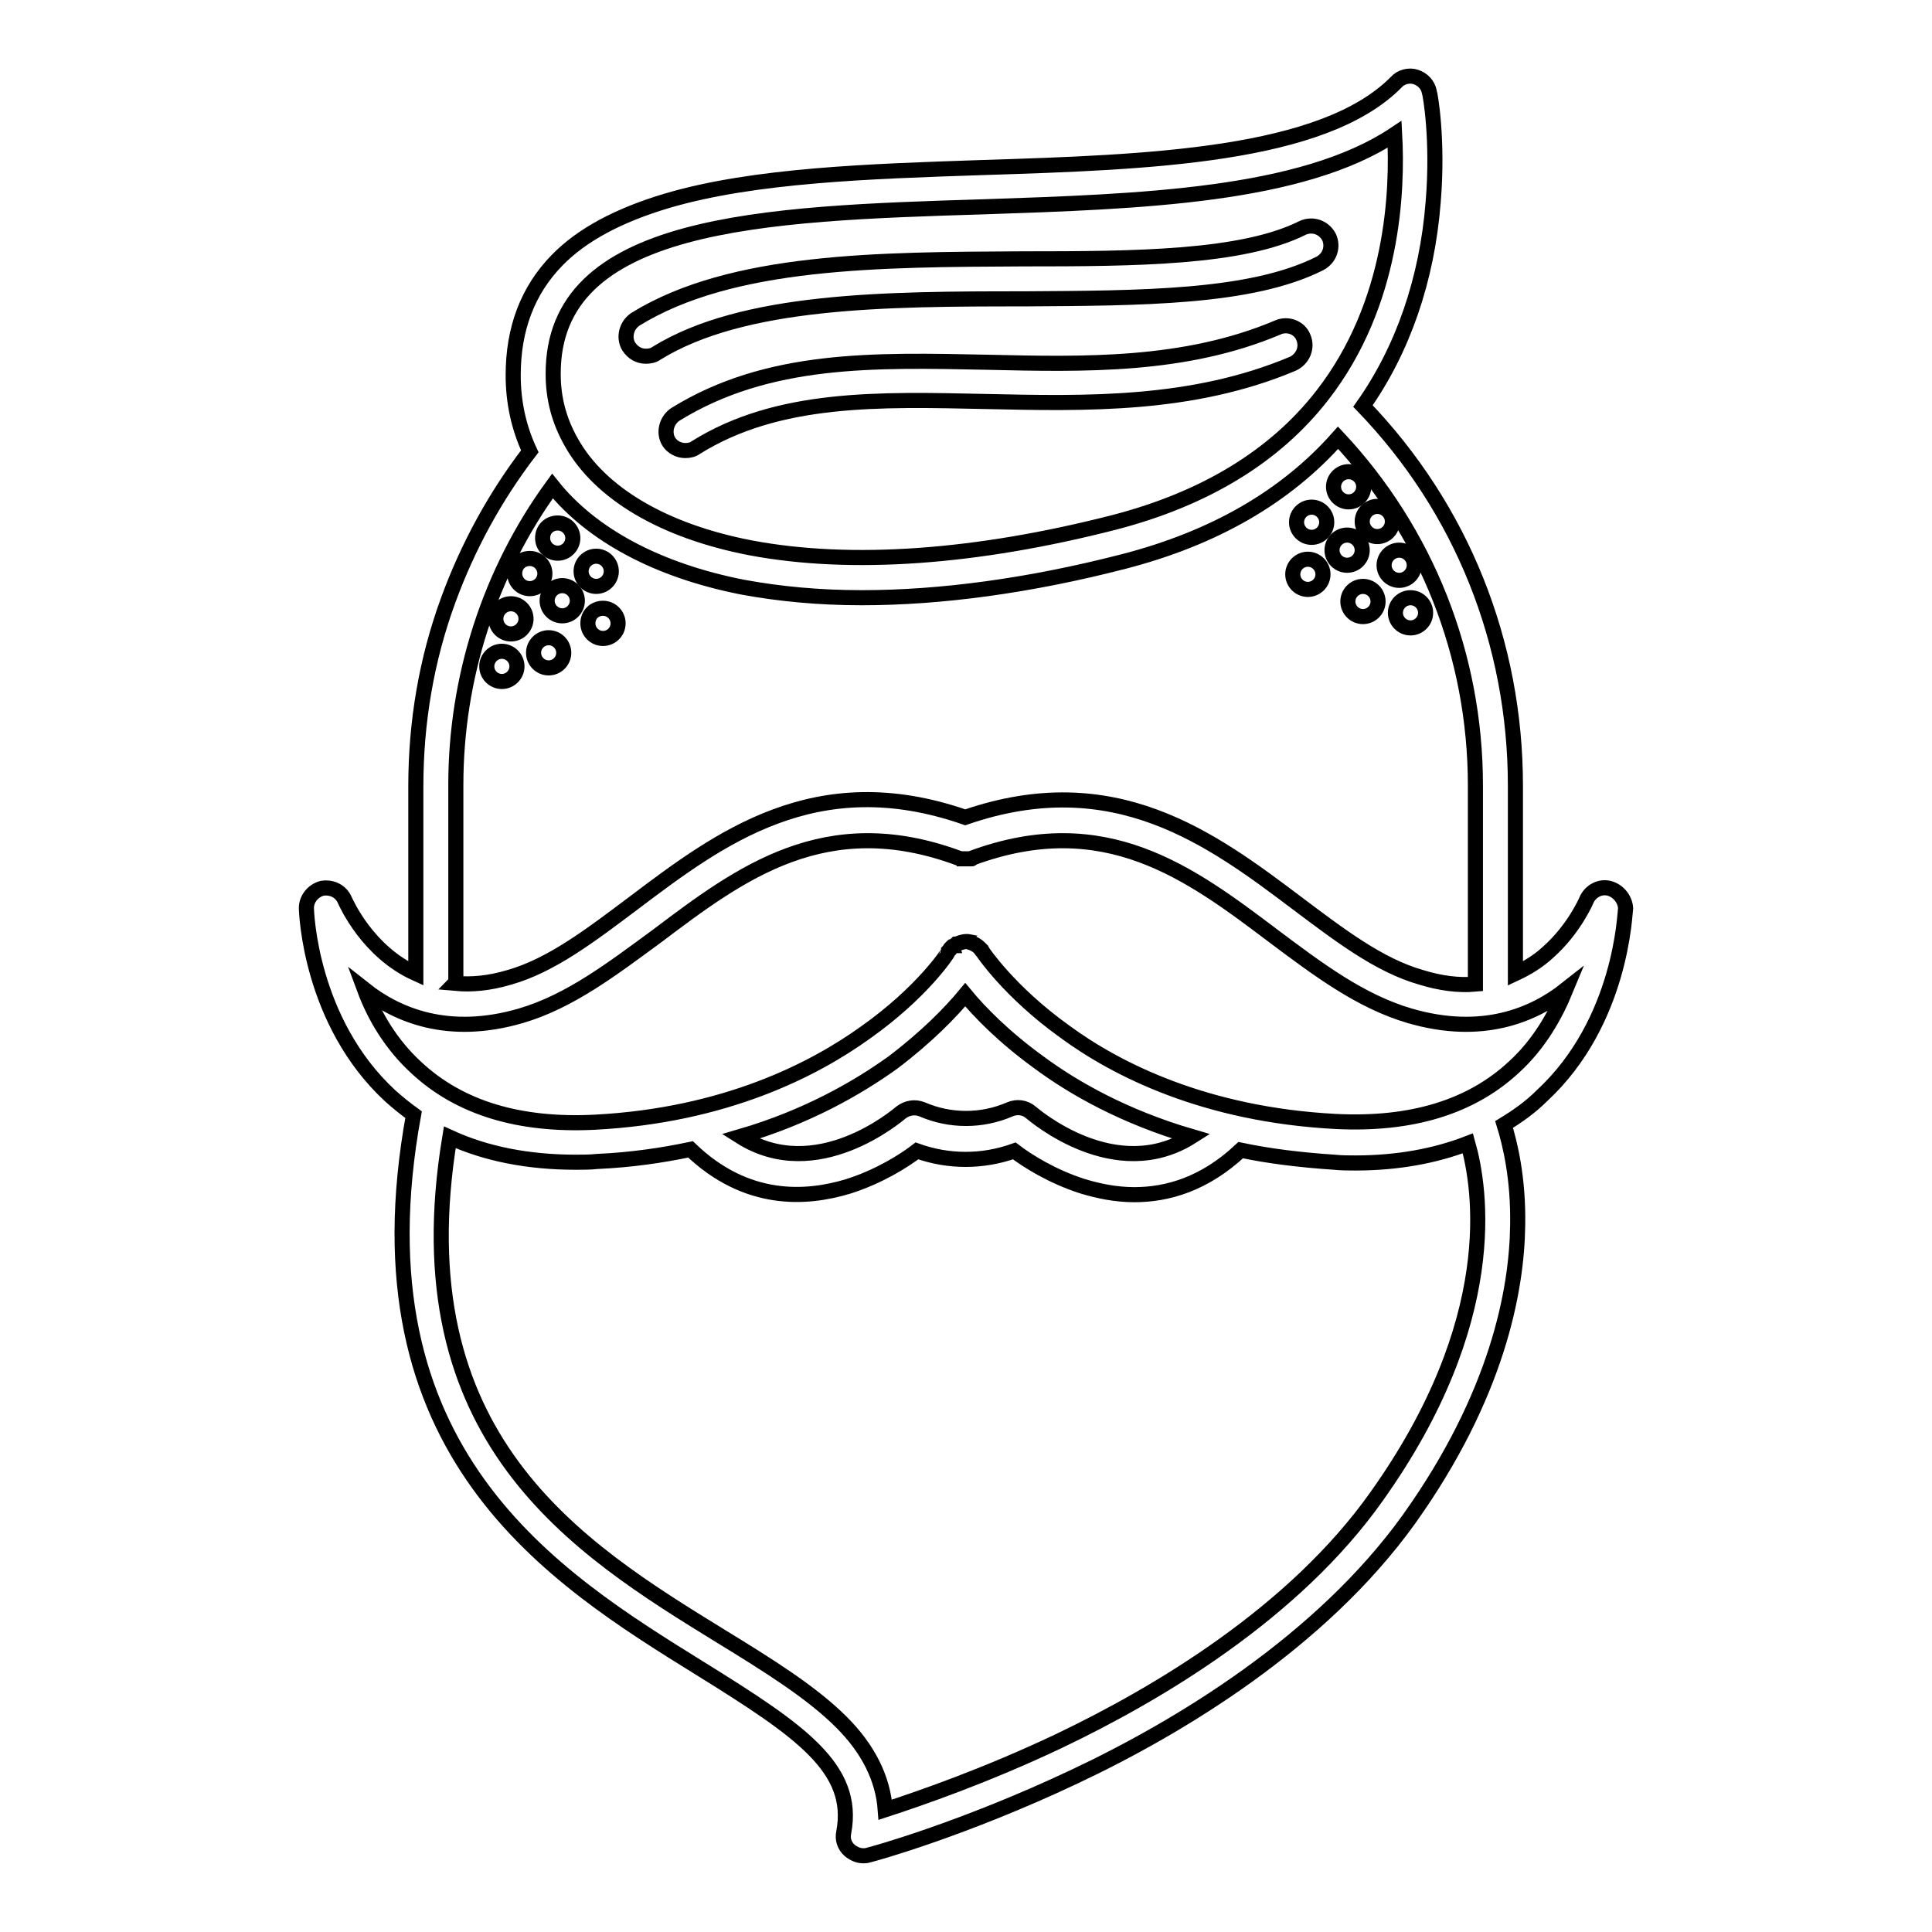 <?xml version="1.0" encoding="utf-8"?>
<!-- Svg Vector Icons : http://www.onlinewebfonts.com/icon -->
<!DOCTYPE svg PUBLIC "-//W3C//DTD SVG 1.1//EN" "http://www.w3.org/Graphics/SVG/1.1/DTD/svg11.dtd">
<svg version="1.1" xmlns="http://www.w3.org/2000/svg" xmlns:xlink="http://www.w3.org/1999/xlink" x="0px" y="0px" viewBox="0 0 256 256" enable-background="new 0 0 256 256" xml:space="preserve">
<g> <path stroke-width="2" fill-opacity="0" stroke="#000000"  d="M213.2,117.7c-1.2-0.3-2.5,0.4-3,1.6c0,0-1.6,3.8-5.1,6.9c-1.3,1.2-2.8,2.1-4.3,2.8v-24.9 c0-18.9-7.1-36.7-20.2-50.3c5.3-7.5,8.5-16.8,9.3-27c0.7-8.3-0.4-14.4-0.5-14.6c-0.2-1-0.9-1.7-1.8-2c-0.9-0.3-2,0-2.6,0.7 c-9.7,9.8-32.7,10.6-54.8,11.3c-14.9,0.5-30.3,1-41.8,4.4c-6.4,1.9-11.3,4.5-14.6,7.9c-3.9,4-5.8,9.1-5.8,15.2 c0,3.5,0.7,6.9,2.2,10.1c-4.6,6-8.2,12.6-10.8,19.7c-2.9,7.9-4.3,16.2-4.3,24.7V129c-6.4-2.9-9.2-9.3-9.4-9.7 c-0.5-1.2-1.7-1.8-3-1.6c-1.2,0.3-2.1,1.4-2.1,2.6c0,0.6,0.5,15.1,11.1,24.9c1,0.9,2,1.7,3.1,2.5c-8.2,44.8,18.5,61.3,38,73.4 c13.2,8.2,20.6,13.2,19,21.7c-0.2,0.9,0.1,1.8,0.8,2.4c0.5,0.4,1.1,0.7,1.8,0.7c0.2,0,0.4,0,0.7-0.1c0.5-0.1,12.5-3.4,27.3-10.4 c13.8-6.5,32.6-17.8,44.3-34.1c11.7-16.4,14.3-30.3,14.4-39c0.1-6.2-1-10.7-1.8-13.3c1.8-1.1,3.5-2.3,5-3.8 c10.6-9.8,11-24.3,11.1-24.9C215.3,119.1,214.4,118,213.2,117.7L213.2,117.7z M130.4,27.4c20.7-0.7,42.1-1.4,54.4-9.6 c0.4,7.4-0.1,22.4-9.6,34.6c-6.3,8.1-15.6,13.7-27.5,16.8c-18.3,4.7-34.9,5.9-48.2,3.4c-11.5-2.2-20-7.2-23.8-14 c-1.6-2.8-2.4-5.8-2.4-9C73.2,29.3,101,28.3,130.4,27.4z M60.4,129.9v-25.9c0-14.2,4.5-28.2,12.8-39.6c5.2,6.5,14,11.2,25.2,13.4 c4.9,0.9,10.1,1.4,15.8,1.4c10.5,0,22.3-1.6,34.7-4.8c12-3.1,21.5-8.6,28.4-16.4c11.7,12.5,18.2,28.8,18.2,46.1V130 c0,0.1,0,0.2,0,0.4c-2.2,0.2-4.6-0.1-7.2-0.9c-5.6-1.6-10.8-5.6-16.4-9.8c-11.4-8.6-24.3-18.2-44-11.4c-19.8-6.9-32.6,2.8-44,11.4 c-5.6,4.2-10.8,8.2-16.4,9.8c-2.7,0.8-5,1-7.2,0.8C60.4,130.2,60.4,130,60.4,129.9L60.4,129.9z M182.4,198.3 c-10.9,15.4-28.9,26.1-42.1,32.4c-9.7,4.6-18.4,7.6-23,9.1c-0.3-4.1-2.2-8-5.8-11.6c-4-4-9.8-7.6-16-11.4 c-19-11.7-42.5-26.2-35.9-66.1c4.8,2.2,10.4,3.3,16.7,3.3c0.9,0,1.9,0,2.8-0.1c4.5-0.2,8.6-0.8,12.4-1.6c7.4,7.1,15.3,6.6,20.9,4.9 c4.1-1.3,7.4-3.4,9.1-4.7c4.2,1.5,8.7,1.5,12.9,0c1.7,1.3,5,3.4,9.1,4.7c2,0.6,4.3,1.1,6.8,1.1c4.4,0,9.3-1.4,14.1-5.9 c3.8,0.8,7.9,1.3,12.4,1.6c1,0.1,1.9,0.1,2.8,0.1c5.5,0,10.5-0.9,14.9-2.6C196.2,157.5,199,175,182.4,198.3z M127.9,131.8 c1.9,2.3,5.1,5.6,9.8,9c4.6,3.4,11.3,7.2,20.2,9.8c-10.1,6.4-20.8-2.8-21.3-3.2c-0.8-0.7-1.9-0.8-2.8-0.4c-3.7,1.6-7.9,1.6-11.6,0 c-1-0.4-2-0.2-2.8,0.4c-0.5,0.4-11.2,9.6-21.3,3.2c8.9-2.6,15.6-6.5,20.2-9.8C122.8,137.4,126,134.1,127.9,131.8z M200.6,141.4 c-5.7,5.3-13.6,7.7-23.6,7.2c-17.3-0.9-29.1-6.9-35.9-11.9c-7.4-5.3-10.9-10.6-10.9-10.6c0,0,0-0.1-0.1-0.1l0,0 c-0.1-0.1-0.1-0.1-0.1-0.2c-0.3-0.3-0.6-0.6-1.1-0.8l-0.2-0.1c-0.1,0-0.2,0-0.2-0.1c-0.5-0.1-1,0-1.5,0.2c-0.1,0-0.1,0.1-0.2,0.1 c0,0,0,0-0.1,0c0,0-0.1,0.1-0.1,0.1c0,0-0.1,0-0.1,0.1c0,0,0,0-0.1,0c-0.1,0-0.1,0.1-0.2,0.1l-0.1,0.1c-0.1,0.1-0.1,0.1-0.1,0.1 l-0.1,0.1c-0.1,0.1-0.1,0.1-0.1,0.2l-0.1,0.1c0,0.1-0.1,0.1-0.1,0.2l0,0c0,0.1-3.4,5.3-10.9,10.6c-6.8,4.9-18.6,11-35.9,11.9 c-10,0.5-17.9-1.9-23.6-7.2c-3.4-3.1-5.6-6.9-6.9-10.4c4.3,3.4,11.1,6.3,20.7,3.5c6.5-1.9,12.1-6.2,18.1-10.6 c11-8.3,22.3-16.8,39.9-10.3h0c0.1,0,0.1,0,0.2,0.1c0,0,0.1,0,0.1,0c0.1,0,0.1,0,0.2,0c0,0,0.1,0,0.1,0c0.1,0,0.1,0,0.2,0h0.3 c0.1,0,0.1,0,0.2,0h0.1c0.1,0,0.1,0,0.1,0c0.1,0,0.1,0,0.1,0c0,0,0.1,0,0.1,0c0.1,0,0.1,0,0.1-0.1h0c17.6-6.5,28.9,2,39.9,10.3 c6,4.5,11.6,8.7,18.1,10.6c9.6,2.8,16.4-0.1,20.7-3.5C206.1,134.5,204,138.3,200.6,141.4L200.6,141.4z"/> <path stroke-width="2" fill-opacity="0" stroke="#000000"  d="M71.9,71.3c0,1.1,0.9,2,2,2s2-0.9,2-2c0-1.1-0.9-2-2-2S71.9,70.1,71.9,71.3z"/> <path stroke-width="2" fill-opacity="0" stroke="#000000"  d="M68.2,76c0,1.1,0.9,2,2,2s2-0.9,2-2l0,0c0-1.1-0.9-2-2-2S68.2,74.8,68.2,76z"/> <path stroke-width="2" fill-opacity="0" stroke="#000000"  d="M77,75.7c0,1.1,0.9,2,2,2s2-0.9,2-2s-0.9-2-2-2S77,74.6,77,75.7z"/> <path stroke-width="2" fill-opacity="0" stroke="#000000"  d="M72.5,79.6c0,1.1,0.9,2,2,2c1.1,0,2-0.9,2-2s-0.9-2-2-2C73.4,77.6,72.5,78.5,72.5,79.6z"/> <path stroke-width="2" fill-opacity="0" stroke="#000000"  d="M65.7,82c0,1.1,0.9,2,2,2s2-0.9,2-2s-0.9-2-2-2S65.7,80.9,65.7,82z"/> <path stroke-width="2" fill-opacity="0" stroke="#000000"  d="M70.7,86.5c0,1.1,0.9,2,2,2c1.1,0,2-0.9,2-2s-0.9-2-2-2C71.6,84.5,70.7,85.4,70.7,86.5z"/> <path stroke-width="2" fill-opacity="0" stroke="#000000"  d="M64.5,88.3c0,1.1,0.9,2,2,2c1.1,0,2-0.9,2-2c0-1.1-0.9-2-2-2C65.4,86.3,64.5,87.2,64.5,88.3z"/> <path stroke-width="2" fill-opacity="0" stroke="#000000"  d="M77.9,82.6c0,1.1,0.9,2,2,2s2-0.9,2-2s-0.9-2-2-2S77.9,81.4,77.9,82.6L77.9,82.6z"/> <path stroke-width="2" fill-opacity="0" stroke="#000000"  d="M176.7,64.5c0,1.1,0.9,2,2,2c1.1,0,2-0.9,2-2s-0.9-2-2-2C177.6,62.5,176.7,63.4,176.7,64.5z"/> <path stroke-width="2" fill-opacity="0" stroke="#000000"  d="M180.5,69.1c0,1.1,0.9,2,2,2c1.1,0,2-0.9,2-2s-0.9-2-2-2C181.4,67.1,180.5,68,180.5,69.1z"/> <path stroke-width="2" fill-opacity="0" stroke="#000000"  d="M171.8,69.2c0,1.1,0.9,2,2,2s2-0.9,2-2s-0.9-2-2-2S171.8,68.1,171.8,69.2z"/> <path stroke-width="2" fill-opacity="0" stroke="#000000"  d="M176.5,72.9c0,1.1,0.9,2,2,2c1.1,0,2-0.9,2-2s-0.9-2-2-2C177.4,70.9,176.5,71.8,176.5,72.9z"/> <path stroke-width="2" fill-opacity="0" stroke="#000000"  d="M183.4,74.9c0,1.1,0.9,2,2,2s2-0.9,2-2c0-1.1-0.9-2-2-2S183.4,73.8,183.4,74.9z"/> <path stroke-width="2" fill-opacity="0" stroke="#000000"  d="M178.6,79.7c0,1.1,0.9,2,2,2s2-0.9,2-2s-0.9-2-2-2S178.6,78.6,178.6,79.7z"/> <path stroke-width="2" fill-opacity="0" stroke="#000000"  d="M184.9,81.2c0,1.1,0.9,2,2,2s2-0.9,2-2s-0.9-2-2-2S184.9,80.1,184.9,81.2z"/> <path stroke-width="2" fill-opacity="0" stroke="#000000"  d="M171.3,76.1c0,1.1,0.9,2,2,2s2-0.9,2-2l0,0c0-1.1-0.9-2-2-2S171.3,75,171.3,76.1z"/> <path stroke-width="2" fill-opacity="0" stroke="#000000"  d="M85.6,47.2c0.5,0,1-0.1,1.4-0.4c11.5-7.1,30.4-7.2,48.6-7.2c15.6-0.1,30.2-0.1,39.3-4.7 c1.3-0.7,1.8-2.2,1.2-3.5c-0.7-1.3-2.2-1.8-3.5-1.2c-8,4-22.1,4.1-37,4.1c-19,0.1-38.6,0.1-51.4,8c-1.2,0.8-1.6,2.4-0.9,3.6 C83.9,46.8,84.7,47.2,85.6,47.2z M169.3,43.4c-12.3,5.2-25.6,4.9-38.5,4.6c-14.9-0.3-29-0.7-41.3,6.9c-1.2,0.8-1.6,2.4-0.9,3.6 c0.5,0.8,1.4,1.2,2.2,1.2c0.5,0,1-0.1,1.4-0.4c10.9-6.8,24.3-6.4,38.4-6.1c13.4,0.3,27.4,0.6,40.7-5c1.3-0.6,2-2.1,1.4-3.5 C172.2,43.4,170.6,42.8,169.3,43.4z"/></g>
</svg>